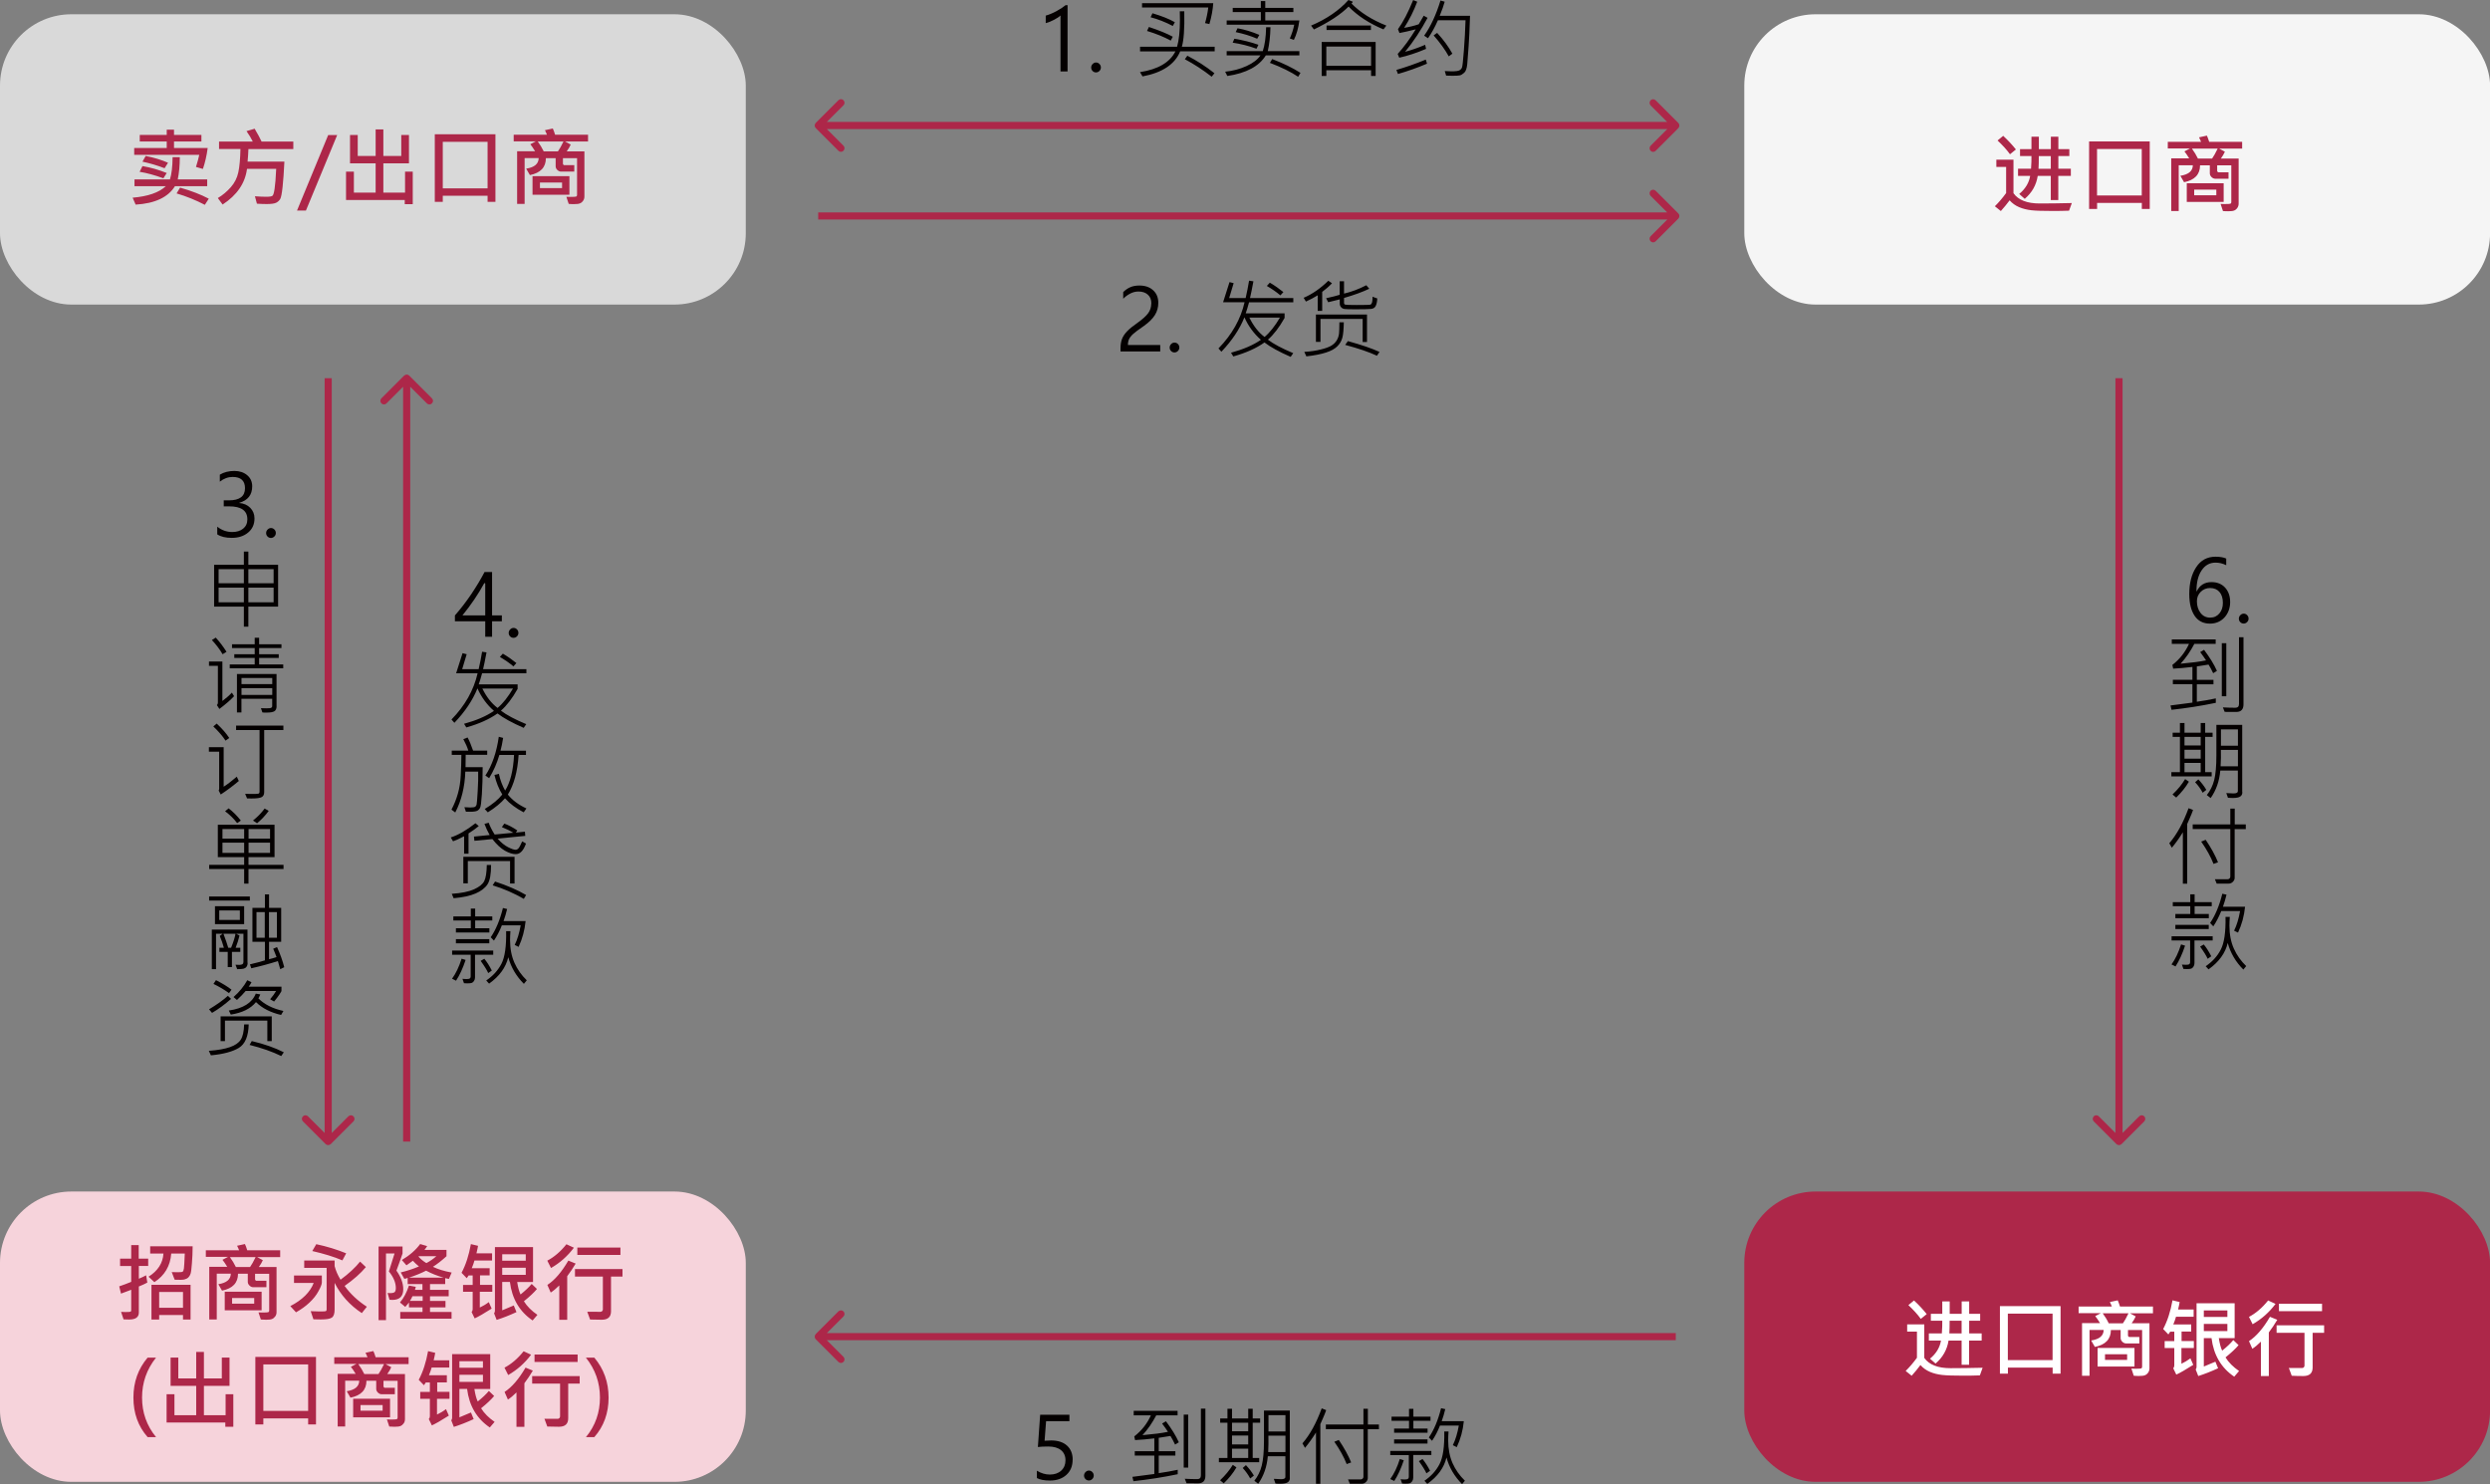 <?xml version="1.0" encoding="UTF-8"?>
<svg id="_圖層_2" data-name="圖層 2" xmlns="http://www.w3.org/2000/svg" viewBox="0 0 349 208.02">
  <rect x="0" y="0" width="349" height="208.02" fill="#808080" stroke="none"/>
  <defs>
    <style>
      .cls-1 {
        fill: #d9d9d9;
      }

      .cls-1, .cls-2, .cls-3, .cls-4, .cls-5, .cls-6 {
        stroke-width: 0px;
      }

      .cls-2 {
        fill: #ad2749;
      }

      .cls-3 {
        fill: #fff;
      }

      .cls-4 {
        fill: #f6d3db;
      }

      .cls-5 {
        fill: #f5f5f5;
      }

      .cls-6 {
        fill: #040000;
      }
    </style>
  </defs>
  <g id="_圖層_1-2" data-name="圖層 1">
    <path class="cls-6" d="M161.37,42.52c0-.52-.16-.93-.49-1.22-.32-.29-.76-.44-1.31-.44-.39,0-.77.09-1.14.28-.37.19-.7.43-1,.73v-.93c.29-.29.62-.52.98-.68.36-.16.79-.24,1.28-.24.81,0,1.45.22,1.93.66.48.43.73,1.02.73,1.76,0,.64-.16,1.21-.48,1.72-.31.5-.82,1.01-1.52,1.51-.77.53-1.29.92-1.55,1.16-.26.24-.44.48-.55.71-.11.23-.16.5-.16.82h4.53v.9h-5.57v-.39c0-.54.07-.99.21-1.36.14-.37.38-.72.71-1.07.33-.35.83-.75,1.5-1.22.71-.51,1.2-.96,1.47-1.34.28-.39.42-.83.42-1.34ZM163.94,48.71c0-.19.07-.35.21-.49.14-.14.29-.2.47-.2.19,0,.35.07.48.2.13.13.2.3.2.49s-.07.35-.21.49c-.13.13-.29.2-.47.2s-.34-.06-.47-.19c-.14-.13-.21-.3-.21-.49ZM181.28,42.37h-6.21c-.18.67-.34,1.19-.47,1.55h5.45v.64c-.76,1.34-1.54,2.36-2.34,3.05.8.61,1.98,1.23,3.55,1.89l-.36.52c-1.62-.71-2.85-1.38-3.67-2.02-1.14.81-2.59,1.46-4.37,1.96l-.32-.52c1.72-.47,3.12-1.07,4.19-1.81-.99-.87-1.76-1.92-2.31-3.15-.67,1.66-1.74,3.26-3.23,4.82l-.41-.46c1.9-1.95,3.12-4.11,3.66-6.48h-3.01l.9-2.82.58.15-.63,2.09h2.31c.2-.87.36-1.68.48-2.44l.61.09c-.19,1.03-.35,1.81-.48,2.35h6.07v.59ZM179.4,44.51h-4.29c.57,1.17,1.28,2.08,2.13,2.72.74-.62,1.46-1.53,2.16-2.72ZM179.88,40.94l-.42.46c-.53-.45-1.16-.89-1.9-1.32l.42-.46c.7.41,1.33.86,1.9,1.32ZM186.69,39.71c-.42.44-.88.84-1.37,1.2v2.66h-.63v-2.18c-.49.31-1.04.6-1.65.88l-.32-.53c1.18-.5,2.33-1.29,3.46-2.39l.51.35ZM193.04,41.82c-.02.48-.1.84-.23,1.08-.12.24-.34.37-.66.4-.31.03-1.01.05-2.09.05-.87,0-1.41-.01-1.61-.04-.2-.03-.36-.11-.48-.25s-.19-.3-.19-.49v-.61l-1.62.4-.29-.56c.82-.18,1.46-.34,1.9-.48v-1.9h.61v1.73c1.04-.24,2.08-.63,3.12-1.17l.42.49c-.9.43-2.08.87-3.54,1.29v.69c0,.13.06.21.17.25.11.03.64.05,1.58.05.15,0,.5,0,1.07-.01.57,0,.87-.02.91-.05.04-.03.09-.08.13-.15.05-.07.09-.2.11-.38.02-.18.03-.37.02-.57l.64.23ZM191.6,47.94h-.61v-3.24h-5.91v3.22h-.64v-3.83h7.16v3.86ZM188.35,45.18c-.02.96-.08,1.68-.2,2.14-.12.46-.35.86-.71,1.22-.36.36-.88.65-1.58.87-.7.23-1.62.41-2.76.54l-.29-.63c.86-.05,1.62-.16,2.29-.33.68-.16,1.18-.35,1.5-.54.32-.2.58-.45.76-.75.18-.3.28-.62.32-.96.03-.34.05-.86.05-1.57h.63ZM193.35,49.33l-.36.53c-1.12-.52-2.61-1.03-4.45-1.52l.38-.53c1.92.53,3.4,1.04,4.44,1.52Z"/>
    <path class="cls-6" d="M148.64,10.01V2.17c-.18.18-.47.38-.89.6-.41.22-.81.38-1.18.47v-1.05c.47-.13.97-.34,1.51-.63.54-.29.96-.57,1.27-.83h.28v9.28h-.98ZM152.94,9.46c0-.19.07-.35.21-.49.14-.14.29-.21.47-.21.19,0,.35.07.48.21.13.13.2.29.2.49s-.07.35-.21.49c-.13.13-.29.2-.47.2s-.34-.06-.47-.19c-.14-.13-.21-.3-.21-.49ZM170.05.45c-.06.9-.24,1.88-.54,2.92l-.61-.13c.21-.71.36-1.44.45-2.19h-9.28V.45h9.97ZM170.24,7.19h-4.82c-.75,1.83-2.51,3-5.28,3.52l-.36-.6c2.53-.39,4.19-1.36,4.97-2.91h-4.96v-.65h5.19c.26-.89.4-2.15.4-3.76,0-.29,0-.69-.02-1.21h.63c.05,2.43-.07,4.09-.34,4.97h4.6v.65ZM164.67,3.11l-.29.53c-1.03-.54-2.07-.95-3.11-1.22l.26-.56c1.28.38,2.33.79,3.13,1.25ZM164.38,5.15l-.29.54c-.93-.51-2.03-.96-3.32-1.35l.26-.56c1.45.48,2.57.94,3.35,1.37ZM170.22,10.26l-.39.49c-1.21-.94-2.46-1.76-3.76-2.45l.35-.49c1.35.7,2.62,1.52,3.79,2.45ZM182.12,2.87c-.14,1.07-.4,1.97-.77,2.72l-.57-.2c.3-.67.5-1.32.62-1.93h-9.47v-.59h4.79v-1.18h-3.94v-.58h3.94V.15h.62v.96h3.94v.58h-3.94v1.18h4.79ZM182.12,7.76h-4.7c-.94,1.53-2.75,2.5-5.4,2.89l-.3-.6c1.07-.11,2.07-.37,2.99-.79.92-.42,1.57-.92,1.96-1.5h-4.74v-.59h5.06c.28-.84.44-1.95.47-3.35h.61c-.03,1.23-.15,2.35-.38,3.35h4.43v.59ZM176.51,4.89l-.3.54c-.9-.39-1.9-.7-3.01-.93l.25-.54c1,.18,2.02.49,3.06.93ZM176.38,6.28l-.27.55c-1.09-.4-2.2-.68-3.34-.85l.24-.55c1.21.2,2.34.48,3.38.85ZM182.27,10.22l-.32.54c-1.03-.69-2.35-1.34-3.96-1.95l.32-.53c1.55.59,2.87,1.23,3.96,1.93ZM194.31,3.59l-.4.53c-2.01-.84-3.64-1.91-4.89-3.2-1.08,1.09-2.7,2.16-4.86,3.21l-.4-.54c2.19-.93,3.93-2.13,5.24-3.59l.61.24c-.03.09-.09.18-.18.26,1.25,1.26,2.88,2.29,4.87,3.08ZM192.15,4.21h-6.22v-.64h6.22v.64ZM192.8,10.65h-.63v-.8h-6.27v.8h-.65v-4.77h7.56v4.77ZM192.17,9.22v-2.7h-6.27v2.7h6.27ZM200.09,2.5c-.91,1.71-1.96,3.3-3.15,4.76.91-.24,1.85-.57,2.81-.98l.13.57c-1.31.56-2.56.97-3.76,1.24l-.22-.53c.85-.93,1.69-2.07,2.53-3.45-.84.22-1.6.39-2.28.52l-.21-.54c.71-.98,1.42-2.34,2.13-4.08l.57.23c-.48,1.28-1.09,2.5-1.83,3.66.68-.11,1.36-.27,2.04-.5.19-.31.43-.71.7-1.2l.54.3ZM206.04,2.22c-.06,1.85-.12,3.29-.2,4.31-.07,1.02-.13,1.84-.19,2.46-.06.61-.2,1.01-.43,1.21-.23.2-.42.32-.59.36-.16.04-.51.06-1.03.06-.24,0-.54,0-.91-.02l-.19-.64c.3.02.61.04.93.04.59,0,.97-.05,1.14-.15.17-.1.28-.23.34-.38.07-.15.16-.95.27-2.41.11-1.46.19-2.87.23-4.22h-3.87c-.42.96-.88,1.8-1.39,2.52l-.54-.36c.9-1.26,1.67-2.9,2.29-4.93l.59.17c-.14.52-.37,1.18-.7,1.98h4.26ZM203.57,7.52l-.51.38c-.52-.94-1.23-1.92-2.12-2.94l.49-.35c.88.95,1.59,1.92,2.14,2.92ZM200.02,8.92c-1.36.58-2.72,1.06-4.08,1.45l-.22-.57c1.31-.38,2.69-.86,4.12-1.45l.17.58Z"/>
    <path class="cls-6" d="M150.34,204.59c0,.9-.29,1.61-.88,2.14-.59.53-1.35.79-2.3.79-.79,0-1.4-.12-1.83-.35v-1.03c.59.36,1.2.54,1.81.54.66,0,1.2-.18,1.6-.55.4-.37.6-.85.6-1.45s-.21-1.08-.63-1.42c-.42-.34-1.01-.51-1.78-.51-.59,0-1.07.02-1.46.07l.32-4.52h4.1v.9h-3.27l-.21,2.74c.49-.03.8-.04.92-.04.95,0,1.69.24,2.22.72.53.48.8,1.14.8,1.99ZM151.94,206.82c0-.19.07-.35.21-.49.14-.14.29-.21.47-.21.19,0,.35.07.48.21.13.13.2.29.2.49s-.07.35-.21.49c-.13.13-.29.2-.47.2s-.34-.06-.47-.19c-.14-.13-.21-.3-.21-.49ZM168.95,206.84c0,.71-.34,1.07-1.02,1.07-.82,0-1.36,0-1.62-.01l-.25-.63c.59.03,1.18.05,1.75.05.34,0,.51-.18.51-.54v-9.34h.63v9.41ZM165.23,202.15l-.53.33c-.23-.49-.45-.89-.65-1.21-.5.09-1.05.17-1.64.26v1.88h2.33v.61h-2.33v2.46c.93-.13,1.82-.29,2.66-.47v.62c-2.05.43-4.12.75-6.21.98l-.14-.61c1.36-.17,2.38-.3,3.07-.4v-2.58h-2.74v-.61h2.74v-1.8c-.97.12-1.87.2-2.7.24l-.11-.52c1.02-.79,1.8-1.77,2.33-2.95h-2.41v-.63h6.15v.63h-2.99c-.55,1.05-1.19,1.98-1.93,2.78,1.55-.14,2.74-.29,3.57-.47-.21-.33-.49-.72-.82-1.16l.54-.32c.8,1.07,1.4,2.04,1.79,2.92ZM166.54,205.71h-.63v-7.43h.63v7.43ZM176.62,199.41h-1.04v4.95h.91v.59h-5.65v-.59h1.2v-4.95h-1.02v-.59h1.02v-1.36h.64v1.36h2.27v-1.36h.63v1.36h1.04v.59ZM174.95,200.61v-1.2h-2.27v1.2h2.27ZM174.95,202.46v-1.25h-2.27v1.25h2.27ZM174.95,204.36v-1.31h-2.27v1.31h2.27ZM180.79,207.16c0,.27-.1.47-.29.6-.19.14-.55.21-1.09.21-.21,0-.42,0-.64-.03l-.23-.66c.41.03.75.05,1.02.05.4,0,.6-.1.6-.32v-2.9h-2.46c-.13,1.48-.58,2.77-1.35,3.86l-.54-.42c.49-.62.84-1.33,1.04-2.13.2-.81.31-1.94.31-3.4v-4.31h3.62v9.43ZM180.17,200.64v-2.29h-2.38v2.29h2.38ZM180.17,203.53v-2.3h-2.39c.02.71.01,1.48-.03,2.3h2.43ZM173.3,205.68c-.45.78-1.04,1.52-1.78,2.23l-.51-.43c.73-.69,1.32-1.41,1.78-2.16l.52.36ZM175.74,206.83l-.51.4c-.27-.51-.62-1-1.05-1.47l.45-.4c.43.45.81.94,1.12,1.47ZM185.88,197.65c-.11.33-.28.74-.5,1.24l-.32.72v8.37h-.61v-7.2c-.5.81-1.01,1.52-1.54,2.16l-.36-.63c1.05-1.21,1.95-2.85,2.7-4.91l.63.25ZM193.26,200.33h-1.55v6.84c0,.2-.08.38-.25.55s-.37.25-.59.25h-1.68l-.25-.61h1.79c.1,0,.18-.04.26-.11.08-.07.11-.16.11-.27v-6.66h-5.27v-.65h5.27v-2.21h.62v2.21h1.55v.65ZM189.38,204.98l-.63.23c-.39-1-.97-2.04-1.73-3.13l.63-.25c.75,1.11,1.33,2.16,1.73,3.15ZM205.17,199.21c-.13,1.3-.46,2.51-.99,3.63l-.55-.28c.38-.77.65-1.69.84-2.75h-2.64c-.3.78-.68,1.5-1.11,2.14l-.45-.47c.73-1.07,1.3-2.44,1.71-4.1l.59.13c-.14.6-.31,1.16-.5,1.69h3.11ZM200.5,199.14h-2.4v1.09h1.99v.59h-4.69v-.59h2.09v-1.09h-2.45v-.57h2.45v-1.1h.61v1.1h2.4v.57ZM205.33,207.53l-.4.49c-1.07-1.07-1.8-2.31-2.19-3.73-.34,1.43-1.23,2.66-2.69,3.7l-.4-.44c.92-.62,1.63-1.4,2.11-2.32.49-.93.71-2.46.67-4.59h.6c-.03.45-.05.87-.05,1.24,0,1.21.21,2.28.61,3.2.41.92.99,1.74,1.73,2.46ZM200.08,202.34h-4.68v-.59h4.68v.59ZM200.64,203.94h-2.56v3.18c0,.18-.05.35-.14.49-.09.14-.2.23-.31.28-.11.05-.33.07-.66.07-.15,0-.3,0-.45-.02l-.21-.61c.18.02.36.04.56.04.24,0,.4-.03.47-.09.08-.06.12-.15.12-.26v-3.06h-2.6v-.59h5.76v.59ZM196.76,204.67c-.39,1.18-.84,2.15-1.34,2.91l-.56-.27c.53-.73.98-1.66,1.34-2.81l.56.18ZM200.43,206.16l-.5.35c-.2-.44-.55-1.01-1.06-1.71l.51-.3c.36.43.71.98,1.06,1.65Z"/>
    <path class="cls-6" d="M312.02,79.22c-.48-.24-.97-.36-1.48-.36-.83,0-1.49.37-1.97,1.1-.48.73-.72,1.7-.71,2.93h.03c.42-.87,1.11-1.3,2.08-1.3.79,0,1.43.26,1.9.77.47.52.71,1.19.71,2.03s-.27,1.58-.8,2.16c-.53.57-1.21.86-2.03.86-.94,0-1.67-.37-2.16-1.11-.49-.74-.74-1.75-.74-3.03,0-1.54.32-2.79.97-3.77.64-.98,1.55-1.47,2.71-1.47.63,0,1.13.09,1.5.26v.93ZM307.92,84.28c0,.64.17,1.18.51,1.63.34.44.79.66,1.34.66s.97-.2,1.3-.59c.33-.39.49-.88.49-1.47,0-.66-.16-1.17-.48-1.54-.32-.37-.76-.55-1.32-.55-.51,0-.95.18-1.31.54-.36.36-.53.8-.53,1.32ZM313.8,86.71c0-.19.07-.35.21-.49.14-.14.29-.21.47-.21.19,0,.35.07.48.21.13.13.2.29.2.49s-.07.35-.21.49c-.13.13-.29.2-.47.2s-.34-.06-.47-.19c-.14-.13-.21-.3-.21-.49ZM314.45,98.72c0,.71-.34,1.07-1.02,1.07-.82,0-1.36,0-1.62-.01l-.25-.63c.59.03,1.18.05,1.75.05.34,0,.51-.18.51-.54v-9.34h.63v9.41ZM310.73,94.03l-.53.33c-.23-.49-.45-.89-.65-1.21-.5.09-1.05.17-1.64.26v1.88h2.33v.62h-2.33v2.45c.93-.13,1.82-.29,2.66-.47v.62c-2.05.43-4.12.75-6.21.98l-.14-.61c1.35-.17,2.38-.3,3.07-.4v-2.58h-2.74v-.62h2.74v-1.8c-.97.12-1.87.2-2.7.24l-.11-.52c1.02-.79,1.79-1.77,2.33-2.95h-2.41v-.63h6.15v.63h-2.99c-.55,1.05-1.19,1.98-1.93,2.78,1.55-.14,2.74-.29,3.57-.47-.22-.33-.49-.72-.82-1.16l.54-.32c.8,1.07,1.4,2.04,1.79,2.92ZM312.04,97.59h-.63v-7.44h.63v7.44ZM310.12,103.29h-1.04v4.94h.91v.59h-5.65v-.59h1.2v-4.94h-1.02v-.59h1.02v-1.36h.64v1.36h2.27v-1.36h.63v1.36h1.04v.59ZM308.45,104.49v-1.2h-2.27v1.2h2.27ZM308.45,106.34v-1.25h-2.27v1.25h2.27ZM308.45,108.24v-1.31h-2.27v1.31h2.27ZM314.29,111.04c0,.27-.1.47-.29.6-.19.14-.55.21-1.09.21-.21,0-.42-.01-.64-.03l-.23-.66c.41.03.75.05,1.02.05.4,0,.6-.11.6-.32v-2.89h-2.46c-.13,1.48-.58,2.77-1.35,3.86l-.54-.42c.49-.62.84-1.33,1.04-2.13.2-.81.3-1.94.3-3.4v-4.31h3.62v9.43ZM313.67,104.52v-2.29h-2.38v2.29h2.38ZM313.67,107.41v-2.3h-2.39c.02.71.01,1.48-.04,2.3h2.43ZM306.8,109.56c-.45.78-1.05,1.52-1.78,2.23l-.52-.43c.73-.69,1.32-1.41,1.77-2.16l.52.36ZM309.24,110.71l-.51.4c-.27-.51-.62-1-1.06-1.47l.45-.4c.43.45.81.94,1.12,1.47ZM307.38,113.53c-.11.33-.28.74-.5,1.24l-.32.72v8.37h-.61v-7.2c-.5.81-1.01,1.52-1.54,2.16l-.36-.63c1.05-1.22,1.95-2.85,2.7-4.91l.63.25ZM314.76,116.21h-1.55v6.84c0,.2-.08.38-.25.55s-.36.25-.59.25h-1.68l-.25-.61h1.79c.1,0,.18-.04.26-.11.08-.07.11-.16.11-.27v-6.66h-5.27v-.65h5.27v-2.21h.62v2.21h1.55v.65ZM310.88,120.86l-.63.23c-.39-1-.97-2.04-1.73-3.13l.63-.25c.75,1.11,1.33,2.16,1.73,3.15ZM314.67,127.09c-.13,1.3-.46,2.51-.99,3.63l-.55-.27c.38-.77.65-1.69.84-2.75h-2.64c-.31.78-.68,1.5-1.11,2.14l-.45-.47c.73-1.07,1.3-2.44,1.71-4.1l.59.13c-.14.6-.31,1.16-.5,1.69h3.11ZM310,127.02h-2.4v1.09h1.99v.59h-4.69v-.59h2.09v-1.09h-2.45v-.57h2.45v-1.1h.61v1.1h2.4v.57ZM314.83,135.41l-.4.49c-1.07-1.07-1.8-2.31-2.19-3.73-.34,1.43-1.23,2.66-2.69,3.7l-.4-.44c.92-.62,1.63-1.39,2.11-2.32.49-.93.71-2.46.67-4.59h.6c-.03.45-.05.87-.05,1.24,0,1.21.21,2.28.62,3.2.41.92.99,1.74,1.73,2.45ZM309.58,130.22h-4.68v-.59h4.68v.59ZM310.14,131.82h-2.56v3.18c0,.18-.05.35-.14.49-.09.14-.2.23-.3.27-.11.05-.33.07-.66.07-.15,0-.3,0-.45-.02l-.21-.61c.18.02.36.03.56.03.24,0,.4-.03.47-.09.08-.06.12-.15.12-.26v-3.06h-2.6v-.59h5.76v.59ZM306.26,132.55c-.39,1.18-.84,2.15-1.34,2.91l-.56-.28c.53-.73.98-1.66,1.34-2.81l.56.18ZM309.93,134.04l-.5.35c-.2-.44-.55-1.01-1.06-1.71l.51-.3c.36.43.71.98,1.05,1.65Z"/>
    <rect class="cls-1" y="2" width="104.53" height="40.69" rx="10" ry="10"/>
    <path class="cls-2" d="M29.11,20.74c-.14,1.08-.37,2.06-.67,2.94l-.97-.28c.23-.74.38-1.31.46-1.7h-9.12v-.96h4.56v-.91h-3.78v-.92h3.78v-.73h1.02v.73h3.84v.92h-3.84v.91h4.73ZM23.55,22.81l-.48.77c-.99-.38-2.02-.69-3.1-.92l.45-.8c1.17.23,2.22.55,3.13.95ZM29.03,26.1h-4.51c-.96,1.55-2.8,2.42-5.51,2.58l-.42-.97c2.13-.18,3.68-.71,4.65-1.61h-4.39v-.95h4.97c.23-.73.36-1.78.37-3.12h1.01c0,1.18-.1,2.22-.29,3.12h4.13v.95ZM23.37,24.25l-.47.74c-1.17-.43-2.28-.74-3.33-.91l.4-.8c1.18.2,2.32.53,3.4.97ZM29.27,27.84l-.56.87c-1.25-.65-2.57-1.19-3.96-1.6l.49-.81c1.59.45,2.93.97,4.02,1.55ZM41.1,20.89h-6.28c-.03.7-.07,1.29-.12,1.76h5.16c-.07,1.43-.15,2.61-.25,3.53-.1.92-.21,1.5-.34,1.72-.13.22-.32.39-.57.52-.25.12-.7.18-1.34.18-.42,0-.87-.02-1.35-.05l-.28-1.04c.61.05,1.14.07,1.6.07s.76-.05.87-.15c.11-.1.21-.43.29-1,.09-.57.16-1.49.22-2.76h-4.09c-.26,2.01-1.4,3.68-3.42,5l-.67-.91c.68-.4,1.28-.91,1.82-1.52.54-.61.88-1.3,1.05-2.08.17-.78.27-1.87.3-3.28h-3v-1.04h4.73c-.25-.5-.54-.98-.88-1.46l1.14-.34c.43.72.75,1.32.97,1.8h4.45v1.04ZM47.26,18.93l-4.38,10.58h-1.25l4.37-10.58h1.27ZM57.84,28.62h-1.11v-.59h-8.23v-3.97h1.1v2.94h3.05v-4.11h-3.59v-3.97h1.08v2.94h2.51v-3.72h1.08v3.72h2.51v-2.94h1.08v3.97h-3.59v4.11h3.04v-2.94h1.08v4.56ZM69.44,28.29h-1.1v-.85h-6.28v.85h-1.12v-9.47h8.5v9.47ZM68.34,26.4v-6.52h-6.28v6.52h6.28ZM82.42,19.83h-3.23l.8.43c-.12.29-.31.61-.56.96h2.48v6.32c0,.23-.06.44-.19.61-.13.18-.28.3-.45.36-.16.07-.44.1-.82.1-.2,0-.45,0-.74-.03l-.33-1c.2.01.39.02.56.02.47,0,.74-.02.82-.05.08-.04.12-.11.12-.22v-5.16h-1.98v.79s.02.08.06.12c.04.05.08.07.12.07h1.41v.9h-1.87c-.18,0-.35-.08-.51-.23-.16-.16-.23-.33-.23-.51v-1.14h-1.37c0,1.28-.75,2.07-2.24,2.37l-.52-.9c1.16-.18,1.74-.68,1.75-1.48h-1.97v6.42h-1.05v-7.38h2.52c-.28-.45-.5-.78-.67-.98l.78-.41h-3.11v-.93h4.66c-.05-.15-.15-.36-.28-.63l1.1-.24c.11.22.21.51.32.87h4.62v.93ZM78.98,19.83h-3.61c.33.45.61.91.84,1.39h1.99c.22-.3.48-.77.78-1.39ZM79.81,27.3h-5.17v-2.61h5.17v2.61ZM78.78,26.37v-.79h-3.1v.79h3.1Z"/>
    <rect class="cls-5" x="244.48" y="2" width="104.53" height="40.69" rx="10" ry="10"/>
    <path class="cls-2" d="M282.55,20.95l-.83.67c-.46-.64-1.05-1.28-1.74-1.93l.79-.65c.69.64,1.28,1.28,1.78,1.91ZM290.24,24.65h-1.75v3.39h-1.05v-3.39h-1.83c-.2,1.29-.81,2.36-1.82,3.22l-.78-.68c.87-.72,1.38-1.57,1.54-2.54h-1.7v-1h1.82c.05-.69.07-1.29.06-1.78h-1.6v-.97h1.6v-1.74h1.04v1.74h1.68v-1.74h1.05v1.74h1.54v.97h-1.54v1.78h1.75v1ZM287.44,23.66v-1.78h-1.68c0,.74-.01,1.34-.04,1.78h1.72ZM290.38,28.48l-.38,1.05c-.73.03-1.48.04-2.25.04-1.4,0-2.41-.03-3.03-.1-.62-.07-1.19-.21-1.71-.43-.52-.22-.97-.54-1.34-.96-.37.5-.78,1-1.23,1.5l-.84-.67c.54-.53,1.07-1.15,1.58-1.85v-3.66h-1.37v-1.02h2.4v4.7c.68.96,1.9,1.44,3.67,1.44,1.35,0,2.85-.02,4.49-.06ZM301.3,29.29h-1.1v-.85h-6.27v.85h-1.12v-9.47h8.5v9.47ZM300.19,27.4v-6.52h-6.27v6.52h6.27ZM314.27,20.83h-3.23l.8.43c-.12.29-.31.61-.56.96h2.49v6.32c0,.23-.07.44-.19.61-.13.18-.28.3-.45.36-.16.07-.44.1-.82.1-.2,0-.45,0-.74-.03l-.33-1c.2.01.39.02.56.02.47,0,.74-.02.82-.05.08-.04.12-.11.12-.22v-5.16h-1.98v.79s.02.08.06.12.08.07.12.07h1.41v.9h-1.87c-.18,0-.35-.08-.51-.23-.16-.16-.24-.33-.24-.51v-1.14h-1.37c0,1.28-.75,2.07-2.24,2.37l-.52-.9c1.16-.18,1.74-.68,1.75-1.48h-1.98v6.42h-1.05v-7.38h2.52c-.28-.45-.5-.78-.67-.98l.78-.41h-3.11v-.93h4.66c-.05-.15-.15-.36-.28-.63l1.1-.24c.1.22.21.51.32.87h4.62v.93ZM310.83,20.83h-3.61c.33.45.61.91.84,1.39h1.99c.22-.3.48-.77.78-1.39ZM311.67,28.3h-5.17v-2.61h5.17v2.61ZM310.64,27.37v-.79h-3.1v.79h3.1Z"/>
    <rect class="cls-2" x="244.48" y="167.01" width="104.53" height="40.69" rx="10" ry="10"/>
    <path class="cls-3" d="M270.05,184.19l-.83.67c-.46-.64-1.05-1.28-1.74-1.93l.79-.65c.69.64,1.28,1.28,1.78,1.91ZM277.74,187.9h-1.75v3.39h-1.05v-3.39h-1.83c-.2,1.28-.81,2.36-1.82,3.22l-.78-.68c.87-.72,1.38-1.57,1.54-2.54h-1.7v-1h1.82c.05-.69.07-1.29.06-1.78h-1.6v-.97h1.6v-1.74h1.04v1.74h1.68v-1.74h1.05v1.74h1.54v.97h-1.54v1.78h1.75v1ZM274.94,186.9v-1.78h-1.68c0,.74-.01,1.34-.04,1.78h1.72ZM277.88,191.72l-.38,1.06c-.73.03-1.48.04-2.25.04-1.4,0-2.41-.03-3.03-.1-.62-.07-1.19-.21-1.71-.43-.52-.22-.97-.54-1.34-.96-.37.5-.78,1-1.23,1.5l-.84-.67c.54-.53,1.07-1.15,1.58-1.85v-3.66h-1.37v-1.02h2.4v4.7c.68.96,1.9,1.44,3.67,1.44,1.35,0,2.85-.02,4.49-.06ZM288.8,192.54h-1.1v-.85h-6.27v.85h-1.12v-9.47h8.5v9.47ZM287.69,190.64v-6.52h-6.27v6.52h6.27ZM301.77,184.08h-3.23l.8.43c-.12.29-.31.61-.56.96h2.49v6.32c0,.24-.07.44-.19.61-.13.18-.28.3-.45.36-.16.07-.44.1-.82.1-.2,0-.45,0-.74-.03l-.33-1c.2.01.39.02.56.02.47,0,.74-.02.82-.05.08-.04.12-.11.12-.22v-5.16h-1.98v.79s.02.08.06.12.08.07.12.07h1.41v.9h-1.87c-.18,0-.35-.08-.51-.23-.16-.16-.24-.33-.24-.51v-1.14h-1.37c0,1.28-.75,2.07-2.24,2.37l-.52-.9c1.16-.18,1.74-.67,1.75-1.48h-1.98v6.42h-1.05v-7.38h2.52c-.28-.45-.5-.78-.67-.98l.78-.41h-3.11v-.93h4.66c-.05-.15-.15-.36-.28-.63l1.1-.24c.1.22.21.51.32.87h4.62v.93ZM298.33,184.08h-3.61c.33.45.61.91.84,1.4h1.99c.22-.3.48-.77.78-1.4ZM299.17,191.54h-5.17v-2.61h5.17v2.61ZM298.14,190.61v-.79h-3.1v.79h3.1ZM307.47,188.94h-1.72v2.21c.44-.21.86-.46,1.26-.76l.4.91c-1.05.67-1.85,1.13-2.38,1.37l-.43-.89c.1-.1.15-.24.15-.39v-2.45h-1.35v-.96h1.35v-1.33h-.57c-.11.17-.2.3-.26.39l-.73-.76c.6-1.12,1.03-2.46,1.31-4.02l1,.24c-.02.18-.1.54-.22,1.05h2.18v1.01h-2.47c-.09.32-.21.68-.38,1.08h2.51v1h-1.35v1.33h1.72v.96ZM313.83,192.17l-.68.79c-1.83-1.24-2.89-3.04-3.18-5.4h-1.08v3.98l1.62-.68.38.92c-1,.46-1.92.82-2.78,1.09l-.36-.92c.08-.1.12-.22.12-.36v-8.92h5.34v4.89h-2.22c.12.76.27,1.34.47,1.75.67-.53,1.19-1.03,1.56-1.48l.74.71c-.39.47-1,1.04-1.83,1.72.44.71,1.07,1.34,1.9,1.91ZM312.19,184.59v-.91h-3.3v.91h3.3ZM312.19,186.57v-1h-3.3v1h3.3ZM318.94,182.76c-.88,1.17-1.94,2.12-3.21,2.85l-.51-1.03c.95-.5,1.85-1.26,2.68-2.3l1.04.48ZM325.46,183.78h-6.04v-1.04h6.04v1.04ZM319.19,184.98c-.37.63-.77,1.22-1.19,1.78v6.11h-1.11v-4.82c-.43.43-.83.76-1.2,1l-.47-1.07c1.01-.66,2-1.8,2.94-3.41l1.03.42ZM325.76,186.81h-1.62v4.86c0,.8-.43,1.2-1.3,1.2-.56,0-1.1-.01-1.63-.04l-.4-1.09c.33,0,.96.01,1.86.01.08,0,.15-.03.22-.09.08-.07.11-.15.11-.24v-4.61h-3.91v-1.05h6.66v1.05Z"/>
    <rect class="cls-4" y="167.01" width="104.53" height="40.69" rx="10" ry="10"/>
    <path class="cls-2" d="M20.79,177.44h-1.33v1.79c.31-.12.65-.28,1.02-.48l.17,1.02c-.3.17-.7.35-1.19.55v3.65c0,.65-.45.98-1.36.98-.21,0-.47,0-.78-.02l-.35-1.05c.21.01.43.02.64.02.4,0,.63-.02.69-.05s.09-.11.09-.22v-2.85c-.3.12-.78.3-1.43.54l-.25-1.02c.54-.18,1.1-.39,1.68-.63v-2.22h-1.56v-1.03h1.56v-1.9h1.05v1.9h1.33v1.03ZM27,174.7c0,.82-.04,1.6-.1,2.36-.05.76-.12,1.25-.19,1.47-.07.22-.18.4-.32.53-.14.13-.33.22-.56.28-.23.05-.68.06-1.35.03l-.41-1.07c.34.02.61.02.81.02.39,0,.62-.02.71-.07.09-.05.15-.2.19-.46.04-.26.07-.96.12-2.09h-1.9c-.13,1.74-.92,3.08-2.36,4.01l-.82-.76c1.31-.83,2.01-1.91,2.09-3.25h-1.86v-1.01h5.96ZM26.72,184.95h-1.07v-.63h-3.34v.63h-1.08v-4.87h5.48v4.87ZM25.65,183.3v-2.21h-3.34v2.21h3.34ZM39.27,176.2h-3.23l.8.43c-.12.29-.31.61-.56.96h2.48v6.32c0,.24-.06.44-.19.61-.13.17-.28.3-.45.36-.16.07-.44.1-.82.1-.2,0-.45-.01-.74-.03l-.33-1c.2.01.39.02.56.02.47,0,.74-.02.82-.05.08-.04.12-.11.12-.22v-5.16h-1.98v.79s.02.08.06.12c.04.05.08.07.12.07h1.41v.9h-1.87c-.18,0-.35-.08-.51-.24-.16-.16-.23-.33-.23-.51v-1.14h-1.37c0,1.28-.75,2.07-2.24,2.37l-.52-.9c1.16-.18,1.74-.68,1.75-1.48h-1.97v6.42h-1.05v-7.38h2.52c-.28-.45-.5-.78-.67-.98l.78-.41h-3.11v-.93h4.66c-.05-.15-.15-.36-.28-.63l1.1-.24c.11.22.21.51.32.87h4.62v.93ZM35.83,176.2h-3.61c.33.45.61.91.84,1.39h1.99c.22-.3.48-.77.78-1.39ZM36.67,183.66h-5.17v-2.61h5.17v2.61ZM35.63,182.73v-.79h-3.1v.79h3.1ZM48.52,175.67l-.53.99c-1.19-.51-2.6-.94-4.22-1.31l.56-.96c1.5.32,2.9.75,4.19,1.28ZM51.41,183.17l-.7.88c-1.69-1.12-2.96-2.54-3.81-4.24v3.73c0,.59-.13.97-.39,1.14-.26.18-.78.26-1.55.26-.28,0-.62,0-1.03-.02l-.38-1.14c.48.02.89.04,1.22.04.52,0,.81-.01.89-.05.08-.03.12-.11.12-.22v-5.84h-3.14v-1.03h4.26v.78c.16.62.43,1.26.83,1.91,1.17-.86,2.08-1.71,2.74-2.54l.81.77c-.73.88-1.73,1.76-2.98,2.64.83,1.14,1.87,2.11,3.11,2.91ZM45.1,179.82c0,.2-.15.59-.46,1.15-.3.57-.73,1.1-1.27,1.61-.54.51-1.17.96-1.88,1.36l-.8-.87c1.69-.87,2.78-1.96,3.28-3.25h-2.76v-1.04h3.9v1.04ZM63.31,178.35l-.39.91c-.1-.02-.27-.06-.52-.11v.83h-2.13v.81h2.62v.9h-2.62v.66h2.17v.9h-2.17v.64h3.02v.94h-7.19v-.94h3.12v-.64h-1.9v-.69c-.05.09-.22.29-.52.62l-.74-.62c.52-.6.94-1.39,1.26-2.37l.96.18s-.05.18-.12.42h1.05v-.81h-2.07v-.87c-.16.07-.31.12-.47.13l-.5-.89c.93-.23,1.78-.51,2.55-.84-.37-.3-.65-.57-.85-.8-.15.12-.45.33-.9.64l-.65-.74c1.11-.66,1.96-1.41,2.57-2.24l.98.29c-.11.18-.23.36-.38.53h3.09v.89c-.68.62-1.31,1.11-1.9,1.48.7.34,1.57.61,2.6.8ZM61.15,176.07h-2.41l-.09.05c.29.34.66.65,1.11.92.53-.28.99-.6,1.39-.96ZM62.18,179.08c-.89-.25-1.71-.58-2.46-.98-.63.33-1.43.66-2.39.98h4.85ZM59.24,182.34v-.66h-1.43c-.1.25-.22.47-.36.66h1.79ZM55.56,178.09c.64.9.96,1.77.96,2.61,0,1-.51,1.5-1.52,1.5-.09,0-.23,0-.4-.02l-.28-.95c.14.01.26.02.36.02.34,0,.56-.06.65-.16.1-.11.15-.3.15-.56,0-.74-.32-1.51-.97-2.32.29-.88.55-1.72.79-2.52h-1.2v9.34h-1.04v-10.32h3.36v.99c-.21.64-.5,1.44-.86,2.4ZM68.97,181.06h-1.72v2.21c.45-.21.87-.46,1.26-.76l.4.91c-1.05.67-1.85,1.13-2.38,1.37l-.43-.89c.1-.11.15-.24.15-.39v-2.45h-1.35v-.96h1.35v-1.33h-.57c-.11.17-.2.3-.26.39l-.73-.76c.6-1.12,1.03-2.46,1.31-4.02l1,.24c-.02.18-.1.53-.22,1.05h2.19v1.01h-2.47c-.09.32-.21.69-.38,1.08h2.51v1h-1.35v1.33h1.72v.96ZM75.33,184.29l-.68.79c-1.83-1.24-2.89-3.04-3.18-5.4h-1.08v3.98l1.62-.68.38.93c-1,.46-1.92.82-2.78,1.09l-.36-.92c.08-.1.12-.22.12-.36v-8.92h5.34v4.89h-2.22c.12.76.27,1.34.47,1.75.67-.54,1.19-1.03,1.56-1.48l.74.71c-.39.47-1,1.05-1.83,1.72.44.71,1.07,1.34,1.9,1.91ZM73.69,176.71v-.91h-3.3v.91h3.3ZM73.69,178.69v-1h-3.3v1h3.3ZM80.44,174.88c-.88,1.17-1.94,2.12-3.21,2.85l-.52-1.03c.95-.5,1.85-1.26,2.68-2.3l1.04.48ZM86.96,175.9h-6.04v-1.04h6.04v1.04ZM80.69,177.1c-.37.63-.77,1.22-1.19,1.78v6.11h-1.11v-4.82c-.43.43-.83.76-1.2,1l-.47-1.07c1.02-.66,2-1.8,2.94-3.41l1.03.42ZM87.26,178.93h-1.62v4.86c0,.8-.43,1.19-1.3,1.19-.55,0-1.1-.01-1.63-.03l-.4-1.09c.34,0,.96.01,1.86.01.08,0,.15-.03.22-.09.07-.07.11-.15.11-.24v-4.61h-3.91v-1.05h6.66v1.05ZM20.69,201.43c-1.32-1.5-1.99-3.34-1.99-5.53s.66-4.03,1.99-5.61h1.18c-1.3,1.63-1.96,3.5-1.96,5.6s.65,3.94,1.96,5.54h-1.18ZM32.69,199.98h-1.11v-.59h-8.23v-3.97h1.1v2.94h3.05v-4.11h-3.59v-3.97h1.08v2.93h2.51v-3.72h1.08v3.72h2.51v-2.93h1.08v3.97h-3.59v4.11h3.04v-2.94h1.08v4.56ZM44.29,199.66h-1.1v-.85h-6.28v.85h-1.12v-9.47h8.5v9.47ZM43.19,197.76v-6.52h-6.28v6.52h6.28ZM57.27,191.2h-3.23l.8.43c-.12.29-.31.61-.56.96h2.48v6.32c0,.24-.06.44-.19.61-.13.17-.28.3-.45.36-.16.07-.44.1-.82.1-.2,0-.45-.01-.74-.03l-.33-1c.2.01.39.02.56.02.47,0,.74-.02.82-.05.08-.04.12-.11.12-.22v-5.16h-1.98v.79s.02.08.06.12c.04.05.08.07.12.07h1.41v.9h-1.87c-.18,0-.35-.08-.51-.24-.16-.16-.23-.33-.23-.51v-1.14h-1.37c0,1.28-.75,2.07-2.24,2.37l-.52-.9c1.16-.18,1.74-.68,1.75-1.48h-1.97v6.42h-1.05v-7.38h2.52c-.28-.45-.5-.78-.67-.98l.78-.41h-3.11v-.93h4.66c-.05-.15-.15-.36-.28-.63l1.1-.24c.11.22.21.51.32.87h4.62v.93ZM53.83,191.2h-3.61c.33.45.61.91.84,1.39h1.99c.22-.3.48-.77.78-1.39ZM54.67,198.66h-5.17v-2.61h5.17v2.61ZM53.63,197.73v-.79h-3.1v.79h3.1ZM62.97,196.06h-1.72v2.21c.45-.21.87-.46,1.26-.76l.4.91c-1.05.67-1.85,1.13-2.38,1.37l-.43-.89c.1-.11.15-.24.15-.39v-2.45h-1.35v-.96h1.35v-1.33h-.57c-.11.17-.2.3-.26.39l-.73-.76c.6-1.12,1.03-2.46,1.31-4.02l1,.24c-.02.18-.1.53-.22,1.05h2.19v1.01h-2.47c-.09.32-.21.69-.38,1.08h2.51v1h-1.35v1.33h1.72v.96ZM69.33,199.29l-.68.79c-1.83-1.24-2.89-3.04-3.18-5.4h-1.08v3.98l1.62-.68.38.93c-1,.46-1.92.82-2.78,1.09l-.36-.92c.08-.1.12-.22.12-.36v-8.92h5.34v4.89h-2.22c.12.76.27,1.34.47,1.75.67-.54,1.19-1.03,1.56-1.48l.74.71c-.39.47-1,1.05-1.83,1.72.44.71,1.07,1.34,1.9,1.91ZM67.69,191.71v-.91h-3.3v.91h3.3ZM67.69,193.69v-1h-3.3v1h3.3ZM74.44,189.88c-.88,1.17-1.94,2.12-3.21,2.85l-.52-1.03c.95-.5,1.85-1.26,2.68-2.3l1.04.48ZM80.96,190.9h-6.04v-1.04h6.04v1.04ZM74.69,192.1c-.37.63-.77,1.22-1.19,1.78v6.11h-1.11v-4.82c-.43.43-.83.76-1.2,1l-.47-1.07c1.02-.66,2-1.8,2.94-3.41l1.03.42ZM81.26,193.93h-1.62v4.86c0,.8-.43,1.19-1.3,1.19-.55,0-1.1-.01-1.63-.03l-.4-1.09c.34,0,.96.01,1.86.01.08,0,.15-.03.22-.09.07-.07.11-.15.11-.24v-4.61h-3.91v-1.05h6.66v1.05ZM82.13,201.43c1.31-1.59,1.96-3.44,1.96-5.54s-.66-3.96-1.97-5.6h1.18c1.33,1.58,2,3.45,2,5.61s-.67,4.03-2,5.53h-1.17Z"/>
    <path class="cls-2" d="M235.24,30.63c.19-.2.19-.51,0-.71l-3.18-3.18c-.2-.2-.51-.2-.71,0-.19.2-.19.51,0,.71l2.83,2.83-2.83,2.83c-.19.2-.19.51,0,.71.2.2.51.2.71,0l3.18-3.18ZM114.68,30.77h120.2v-1h-120.2v1Z"/>
    <path class="cls-2" d="M114.33,17.24c-.19.2-.19.51,0,.71l3.18,3.18c.19.2.51.2.71,0,.2-.2.2-.51,0-.71l-2.83-2.83,2.83-2.83c.2-.2.2-.51,0-.71-.19-.2-.51-.2-.71,0l-3.18,3.18ZM235.24,17.95c.19-.2.19-.51,0-.71l-3.18-3.18c-.2-.2-.51-.2-.71,0-.19.2-.19.51,0,.71l2.83,2.83-2.83,2.83c-.19.2-.19.51,0,.71.2.2.51.2.71,0l3.18-3.18ZM114.68,18.09h120.2v-1h-120.2v1Z"/>
    <path class="cls-2" d="M114.33,187c-.19.19-.19.51,0,.71l3.18,3.18c.19.2.51.2.71,0,.2-.19.2-.51,0-.71l-2.83-2.83,2.83-2.83c.2-.19.2-.51,0-.71-.19-.19-.51-.19-.71,0l-3.18,3.18ZM114.68,187.85h120.2v-1h-120.2v1Z"/>
    <path class="cls-2" d="M297.35,160.36c-.2.19-.51.19-.71,0l-3.18-3.18c-.19-.2-.19-.51,0-.71.2-.2.51-.2.71,0l2.83,2.83,2.83-2.83c.2-.2.51-.2.71,0,.19.2.19.51,0,.71l-3.18,3.18ZM296.5,160.01V53.01h1v107h-1Z"/>
    <path class="cls-6" d="M30.46,73.83c.62.49,1.32.74,2.1.74.62,0,1.13-.16,1.52-.47.39-.32.59-.75.59-1.31,0-1.21-.85-1.82-2.56-1.82h-.75v-.84h.71c1.52,0,2.27-.57,2.27-1.7,0-1.05-.58-1.58-1.73-1.58-.64,0-1.24.22-1.8.66v-.98c.58-.35,1.26-.52,2.05-.52.72,0,1.31.2,1.78.59.47.39.71.92.71,1.57,0,1.19-.61,1.96-1.82,2.31v.02c.64.05,1.16.28,1.55.68.39.4.59.89.59,1.49,0,.83-.3,1.49-.9,1.98-.59.49-1.35.74-2.28.74-.85,0-1.53-.16-2.04-.49v-1.08ZM37.3,74.71c0-.19.07-.35.21-.49.14-.14.29-.21.47-.21s.35.07.48.21c.13.13.2.29.2.49s-.07.35-.21.49c-.13.13-.29.2-.47.2s-.34-.06-.47-.19c-.14-.13-.21-.3-.21-.49ZM38.98,85.03h-4.17v2.81h-.63v-2.81h-4.17v-5.87h4.17v-1.85h.63v1.85h4.17v5.87ZM38.35,81.75v-1.97h-3.54v1.97h3.54ZM34.18,81.75v-1.97h-3.54v1.97h3.54ZM38.35,84.42v-2.06h-3.54v2.06h3.54ZM34.18,84.42v-2.06h-3.54v2.06h3.54ZM31.75,91.36l-.55.34c-.39-.67-.89-1.33-1.5-1.99l.54-.34c.56.61,1.06,1.27,1.51,1.99ZM39.7,93.67h-7.5v-.54h3.5v-.91h-2.86v-.52h2.86v-.87h-3.18v-.53h3.18v-.91h.62v.91h3.13v.53h-3.13v.87h2.75v.52h-2.75v.91h3.38v.54ZM32.81,97.58c-.48.52-1.17,1.12-2.06,1.79l-.35-.54c.09-.09.14-.2.14-.33v-5.17h-1.25v-.61h1.88v5.53c.48-.35.93-.74,1.33-1.17l.31.5ZM38.77,98.95c0,.36-.1.61-.31.74-.21.13-.58.19-1.13.19-.21,0-.4,0-.55-.02l-.21-.6c.17.01.42.02.74.02.38,0,.61-.02.7-.07.09-.05.14-.13.14-.25v-1.02h-4.31v1.92h-.63v-5.39h5.55v4.48ZM38.16,95.89v-.86h-4.31v.86h4.31ZM38.16,97.4v-.95h-4.31v.95h4.31ZM32.14,103.44l-.53.37c-.37-.58-.94-1.25-1.71-1.99l.47-.4c.75.69,1.34,1.37,1.77,2.03ZM39.72,102.33h-2.69v8.7c0,.33-.11.56-.34.69-.22.13-.7.2-1.42.2-.21,0-.43,0-.64-.01l-.27-.64c.37,0,.66.01.89.01.49,0,.8,0,.93-.03.13-.02.2-.11.2-.28v-8.64h-3.29v-.63h6.63v.63ZM33.47,109.47c-.81.68-1.65,1.31-2.53,1.89l-.29-.55c.05-.07.07-.17.07-.29v-5.16h-1.44v-.63h2.07v5.54c.56-.36,1.17-.83,1.84-1.41l.28.6ZM33.76,115.01l-.52.36c-.46-.61-1.02-1.16-1.69-1.66l.49-.41c.62.47,1.19,1.04,1.72,1.72ZM37.66,113.66c-.47.65-1.02,1.23-1.63,1.73l-.57-.38c.67-.54,1.21-1.1,1.63-1.68l.58.33ZM39.74,121.81h-4.91v2.04h-.61v-2.04h-4.9v-.59h4.9v-1.08h-3.69v-4.54h7.95v4.54h-3.65v1.08h4.91v.59ZM37.85,117.54v-1.34h-3.01v1.34h3.01ZM34.22,117.54v-1.34h-3.04v1.34h3.04ZM37.85,119.54v-1.43h-3.01v1.43h3.01ZM34.22,119.54v-1.43h-3.04v1.43h3.04ZM39.83,135.57l-.55.28c-.07-.29-.19-.67-.33-1.14-1.19.38-2.44.72-3.73,1.01l-.19-.55c.86-.2,1.55-.39,2.1-.56v-2.6h-1.75v-4.76h1.75v-1.89h.58v1.89h1.7v4.76h-1.7v2.44c.31-.07.66-.17,1.05-.3-.2-.52-.35-.91-.47-1.17l.54-.23c.46,1.01.79,1.95,1.01,2.82ZM38.81,131.44v-3.59h-1.11v3.59h1.11ZM37.11,131.44v-3.59h-1.16v3.59h1.16ZM35.02,126.23h-5.71v-.57h5.71v.57ZM34.22,129.53h-4.09v-2.51h4.09v2.51ZM33.62,128.94v-1.33h-2.89v1.33h2.89ZM34.71,134.95c0,.24-.06.43-.17.57-.11.14-.25.22-.42.26-.17.04-.46.06-.88.06l-.23-.62c.23.02.41.02.54.02.38,0,.57-.13.57-.39v-3.97h-1.02l.47.25c-.14.58-.32,1.15-.54,1.71h.65v.58h-1.17v2.13h-.59v-2.13h-1.17v-.58h.63c-.16-.59-.36-1.14-.58-1.66l.41-.3h-.93v4.96h-.59v-5.55h5v4.66ZM33.01,130.88h-1.69c.32.85.54,1.51.67,1.96h.4c.31-.76.52-1.41.62-1.96ZM32.45,138.72l-.35.48c-.65-.47-1.37-.9-2.18-1.29l.35-.53c.97.5,1.7.95,2.19,1.35ZM39.45,138.91s-.09.2-.28.47c-.18.27-.43.61-.75,1l-.56-.32c.37-.44.65-.82.84-1.16h-4.27c-.33.4-.74.82-1.22,1.26l-.48-.41c.8-.7,1.45-1.49,1.93-2.36l.59.29c-.13.24-.26.45-.39.62h4.59v.6ZM39.72,141.71l-.32.55c-1.48-.34-2.65-.94-3.52-1.8-.75.92-1.93,1.5-3.53,1.75l-.28-.57c2.01-.29,3.27-1.08,3.78-2.37l.63.11c-.06.17-.15.36-.26.56.83.84,2,1.43,3.5,1.76ZM32.39,140.01c-.91.8-1.79,1.45-2.67,1.96l-.42-.5c1.11-.67,1.99-1.3,2.64-1.89l.45.43ZM38.09,145.93h-.62v-2.88h-5.94v2.88h-.61v-3.47h7.17v3.47ZM34.86,143.58c-.04,1.66-.5,2.76-1.39,3.3-.88.53-2.19.88-3.91,1.04l-.29-.63c1.25-.09,2.24-.27,2.96-.52.72-.25,1.23-.6,1.51-1.04.29-.44.45-1.16.48-2.15h.63ZM39.78,147.49l-.36.53c-1.24-.61-2.72-1.13-4.44-1.56l.31-.54c1.73.41,3.22.93,4.49,1.57Z"/>
    <path class="cls-2" d="M46.35,160.36c-.2.19-.51.19-.71,0l-3.18-3.18c-.2-.2-.2-.51,0-.71.2-.2.51-.2.71,0l2.83,2.83,2.83-2.83c.2-.2.51-.2.71,0,.2.2.2.51,0,.71l-3.18,3.18ZM46.5,53.01v107h-1V53.01h1Z"/>
    <path class="cls-6" d="M68.01,86.25v-4.49l-.13-.03c-.84,1.54-1.86,3.05-3.06,4.52h3.19ZM68.97,80.17v6.08h1.37v.83h-1.37v2.17h-.96v-2.17h-4.25v-.82c.8-.91,1.57-1.91,2.3-2.99.73-1.09,1.35-2.12,1.85-3.09h1.07ZM71.3,88.71c0-.19.07-.35.21-.49.14-.14.29-.21.47-.21s.35.07.48.21c.13.13.2.29.2.49s-.07.35-.21.49c-.13.13-.29.2-.47.2s-.34-.06-.47-.19c-.14-.13-.21-.3-.21-.49ZM73.78,94.37h-6.21c-.18.67-.34,1.19-.47,1.55h5.45v.64c-.76,1.34-1.54,2.36-2.34,3.05.8.61,1.98,1.24,3.55,1.89l-.36.52c-1.62-.71-2.85-1.38-3.67-2.02-1.14.81-2.59,1.46-4.37,1.96l-.32-.51c1.72-.47,3.12-1.07,4.19-1.81-.99-.87-1.76-1.92-2.31-3.15-.67,1.66-1.74,3.26-3.23,4.82l-.41-.46c1.9-1.95,3.12-4.11,3.66-6.48h-3.01l.9-2.82.58.15-.63,2.09h2.31c.2-.87.36-1.68.48-2.44l.62.09c-.19,1.03-.35,1.81-.48,2.35h6.07v.59ZM71.9,96.51h-4.29c.57,1.17,1.28,2.08,2.13,2.72.74-.62,1.46-1.53,2.16-2.72ZM72.38,92.94l-.42.46c-.53-.45-1.16-.89-1.9-1.32l.42-.46c.7.41,1.33.86,1.9,1.32ZM73.79,113.31l-.39.55c-1.09-.57-1.96-1.22-2.62-1.97-.58.67-1.38,1.33-2.41,1.97l-.43-.47c1.1-.66,1.92-1.34,2.46-2.03-.49-.79-.85-1.7-1.1-2.74l.62-.16c.2.91.5,1.69.88,2.35.73-1.16,1.14-2.82,1.25-4.99h-2.06c-.33,1.15-.81,2.23-1.43,3.25l-.53-.36c.95-1.45,1.57-3.26,1.88-5.44l.61.16c-.12.74-.24,1.34-.37,1.79h3.57v.6h-1.03c-.15,2.34-.66,4.19-1.51,5.55.62.78,1.49,1.43,2.61,1.95ZM68.29,105.8h-3.02c0,.52,0,1.09-.02,1.73h2.4c0,1.45-.04,2.72-.11,3.8-.07,1.07-.15,1.71-.25,1.89-.09.19-.23.33-.4.42-.18.09-.51.14-.99.14-.14,0-.34,0-.6-.01l-.21-.63c.29.02.57.04.84.04.36,0,.59-.04.68-.11.09-.07.15-.17.19-.29.04-.12.08-.73.15-1.82.07-1.09.09-2.03.07-2.81h-1.8c-.07,2.14-.54,4.06-1.41,5.73l-.53-.4c.38-.72.68-1.47.9-2.25.22-.78.36-1.64.4-2.58.05-.94.08-1.89.09-2.84h-1.35v-.6h2.32c-.14-.48-.38-1.01-.7-1.61l.6-.23c.25.45.5,1.07.77,1.84h1.98v.6ZM73.72,118.24c-.35.99-.82,1.48-1.43,1.48-.45,0-.96-.16-1.54-.49-.57-.33-1.15-.87-1.74-1.62l-2.52.24-.06-.59,2.2-.22c-.28-.49-.52-1.01-.73-1.56l.6-.16c.16.46.43,1.01.83,1.65l2.62-.25c-.39-.24-.92-.51-1.61-.79l.35-.49c.6.22,1.21.54,1.82.96l-.21.3,1.27-.13.05.59-3.88.38c.48.55.97.95,1.46,1.2.5.25.85.37,1.07.37.14,0,.26-.06.38-.18.12-.12.3-.45.54-1l.53.3ZM67.11,115.78c-.36.3-.83.65-1.44,1.04v2.84h-.62v-2.45c-.7.37-1.21.6-1.55.71l-.32-.54c1.03-.33,2.18-.99,3.46-1.99l.46.39ZM72.12,123.83h-.63v-3.14h-5.92v3.13h-.63v-3.73h7.18v3.74ZM68.83,121.24c0,1.29-.16,2.19-.5,2.71-.34.52-.9.95-1.66,1.28-.76.33-1.79.55-3.09.67l-.26-.62c1.35-.09,2.39-.3,3.12-.63.73-.33,1.21-.71,1.43-1.15.22-.44.34-1.19.36-2.26h.61ZM73.74,125.45l-.32.54c-1.39-.8-2.84-1.43-4.37-1.9l.34-.53c1.71.56,3.16,1.19,4.35,1.89ZM73.67,129.09c-.13,1.3-.46,2.51-.98,3.63l-.55-.27c.38-.77.65-1.69.84-2.75h-2.64c-.3.78-.68,1.5-1.11,2.14l-.45-.47c.73-1.07,1.3-2.44,1.71-4.1l.59.14c-.14.6-.31,1.16-.5,1.69h3.11ZM69,129.02h-2.4v1.09h1.99v.59h-4.69v-.59h2.09v-1.09h-2.45v-.57h2.45v-1.1h.61v1.1h2.4v.57ZM73.83,137.41l-.4.49c-1.07-1.07-1.8-2.31-2.19-3.73-.34,1.43-1.23,2.66-2.69,3.7l-.4-.44c.92-.62,1.63-1.39,2.12-2.32.49-.93.71-2.46.67-4.59h.6c-.03.45-.05.87-.05,1.24,0,1.21.21,2.28.62,3.2.41.92.99,1.74,1.73,2.45ZM68.58,132.22h-4.68v-.59h4.68v.59ZM69.14,133.82h-2.56v3.18c0,.18-.05.35-.14.49-.09.14-.2.23-.3.27-.11.05-.33.07-.66.07-.15,0-.3,0-.45-.02l-.21-.61c.18.02.36.03.56.03.24,0,.4-.03.47-.09.08-.06.12-.15.12-.26v-3.06h-2.6v-.59h5.76v.59ZM65.26,134.55c-.39,1.18-.84,2.15-1.34,2.91l-.56-.28c.53-.73.98-1.66,1.34-2.81l.56.18ZM68.93,136.04l-.5.35c-.2-.44-.55-1.01-1.06-1.71l.51-.3c.36.43.71.98,1.05,1.65Z"/>
    <path class="cls-2" d="M56.65,52.65c.2-.2.51-.2.71,0l3.18,3.18c.2.2.2.51,0,.71-.2.2-.51.2-.71,0l-2.83-2.83-2.83,2.83c-.2.2-.51.2-.71,0-.2-.2-.2-.51,0-.71l3.18-3.18ZM57.5,53.01v107h-1V53.01h1Z"/>
  </g>
</svg>